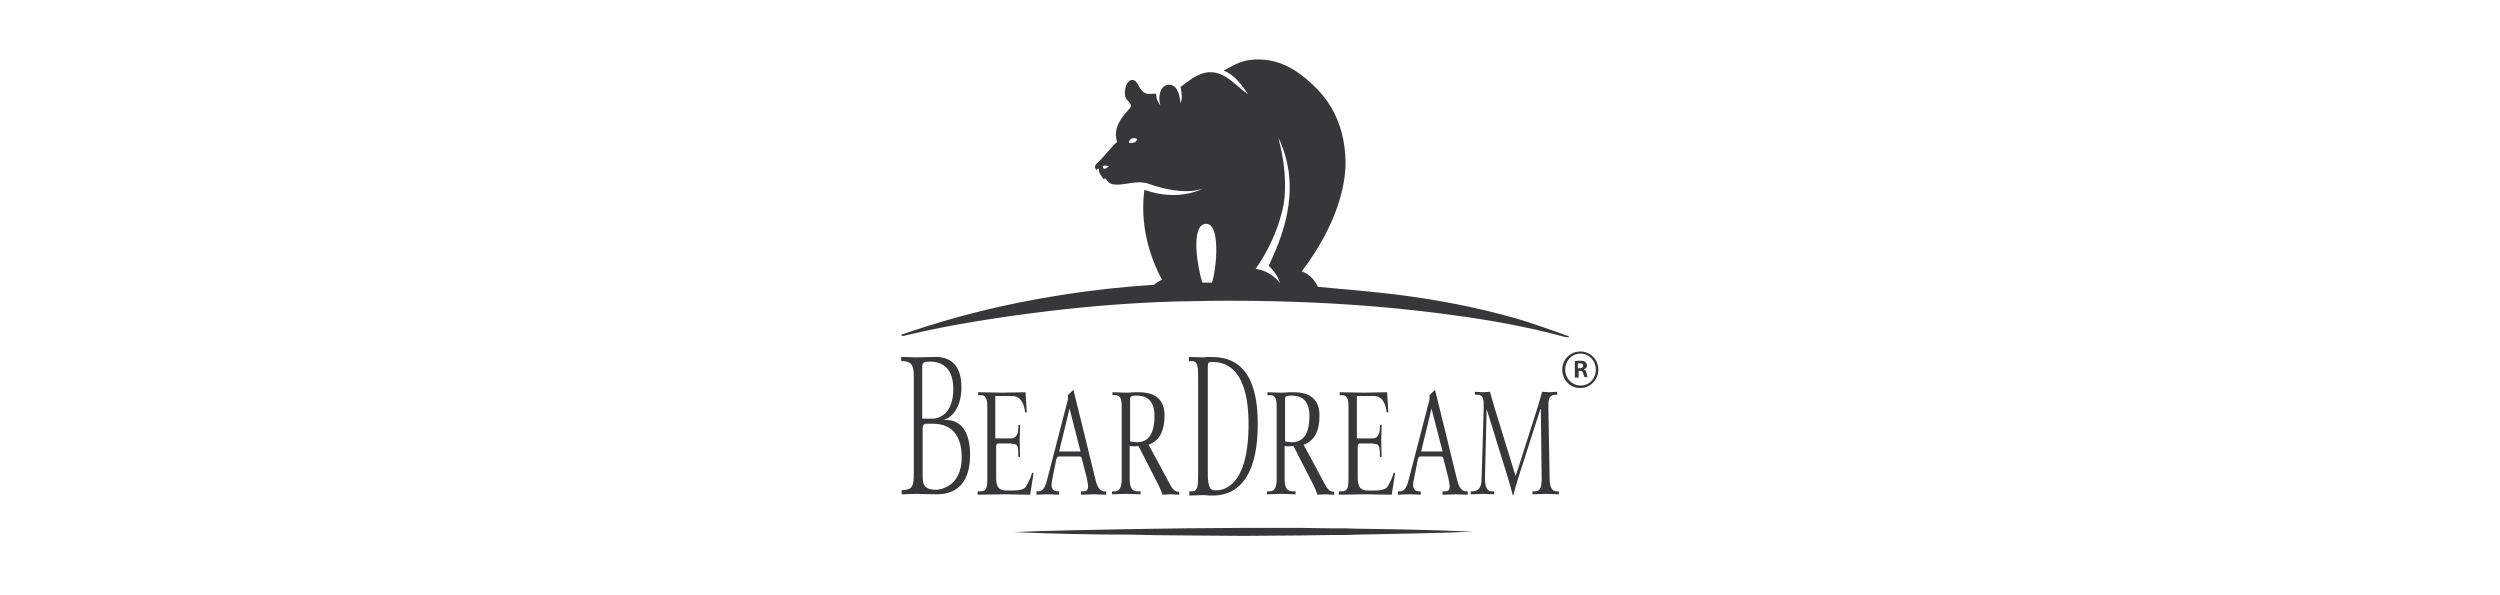<?xml version="1.0" encoding="utf-8"?>
<!-- Generator: Adobe Illustrator 24.1.3, SVG Export Plug-In . SVG Version: 6.00 Build 0)  -->
<svg version="1.1" id="Livello_1" xmlns="http://www.w3.org/2000/svg" xmlns:xlink="http://www.w3.org/1999/xlink" x="0px" y="0px"
	 viewBox="0 0 595.3 141.7" style="enable-background:new 0 0 595.3 141.7;" xml:space="preserve">
<style type="text/css">
	.st0{fill:#373638;}
</style>
<g>
	<path class="st0" d="M241.4,126.7c9.1-0.4,18.2-0.5,27.3-0.7c4.5-0.1,9.1-0.1,13.7-0.2l13.7-0.1l13.7,0l6.8,0.1l3.4,0l3.4,0.1
		c9.1,0.1,18.2,0.3,27.3,0.7c-9.1,0.4-18.2,0.5-27.3,0.7l-3.4,0.1l-3.4,0l-6.8,0.1l-13.7,0.1l-13.7-0.1c-4.5,0-9.1-0.1-13.7-0.2
		C259.7,127.3,250.5,127.1,241.4,126.7"/>
	<path class="st0" d="M229,108.9c0-4.1-1.5-8-6.9-8h-1.6c-0.5,0-0.8,0.4-0.8,1.1v10.3c0,2.3-0.2,4.1,2.6,4.3
		C223.4,116.8,229,116.2,229,108.9 M221.4,86.1c-0.5,0-0.9,0.1-1.2,0.1c-0.4,0.2-0.6,0.5-0.6,1.1v12.4h2.4c1.8,0,5-1.3,5-7.1
		C227,86.9,223.5,86.1,221.4,86.1 M224.6,100c5.4-0.4,6.4,4.8,6.4,8.2c0,10-6.9,9.5-8.7,9.5c-0.9,0-3.3-0.1-4.2-0.1
		c-1.1,0-1.5,0.1-3.4,0.1v-1h-0.1c2.8,0,3-1,3-4.2V90.1c0-2.4-0.1-4.1-2.7-4.1h-0.3v-1c2.3,0,2.4,0.1,3.5,0.1c1.4,0,2.8-0.1,4.3-0.1
		c1.1,0,6-0.3,6.5,6.1C229.3,97.2,226.4,99.6,224.6,100L224.6,100z"/>
	<path class="st0" d="M241.9,103.9c0.6-0.7,0.6-1.8,0.6-2.7h0.4c0,1.4-0.1,3.1-0.1,3.7c0,0.8,0.1,3.1,0.1,3.9h-0.4
		c0-2.2-0.2-2.6-0.5-2.9c-0.4-0.2-1.2-0.3-1.6-0.3h-2.7c-0.3,0-0.5,0.2-0.5,0.8v7.3c0,2.2,0.6,3.1,2.4,3.1h1.7
		c1.7,0,2.6-0.4,2.9-0.8c0.5-0.7,1.2-2.1,1.6-3.5l0.3,0.2l-0.8,5.1c-2.7,0-4.4-0.1-6-0.1c-1.7,0-4.4,0.1-6.5,0.1V117h0.6
		c1.6,0,1.7-1,1.7-3.1V97.2c0-1.5,0-3.1-1.5-3.1h-0.7v-0.7c1.9,0,4.5,0.1,5.8,0.1c1.5,0,4-0.1,5.5-0.1l0.3,4.8h-0.4
		c-0.5-4.1-2.7-3.9-3.3-3.9h-3.8v10.1h3.3C240.7,104.4,241.5,104.4,241.9,103.9"/>
	<path class="st0" d="M257.3,107.5l-2.6-10.1l0-0.2h0l-2.5,10.3H257.3z M250.6,114c-0.1,0.5-0.2,0.9-0.2,1.4c0,1,0.4,1.6,1.5,1.6
		h0.3v0.8c-0.8,0-1.9-0.1-2.6-0.1c-0.9,0-2.1,0.1-2.8,0.1V117h0.5c1.2,0,1.7-1.4,2.1-3l4.9-18.9v-1c0.3-0.3,0.8-0.8,1.2-1.2
		c0.1,0,0.2,0.2,0.2,0.3c1.7,6.8,3.4,13.9,5.1,20.8c0.3,1.4,0.9,3,2.2,3h0.4v0.8c-1.3,0-2.4-0.1-2.9-0.1c-0.4,0-1.9,0.1-3.1,0.1V117
		h0.6c0.8,0,1.1-0.5,1.1-1.2c0-0.5-0.2-1.2-0.3-1.9l-1.2-4.7c-0.1-0.4-0.3-0.5-0.6-0.5h-4.9c-0.3,0-0.5,0.3-0.6,0.8L250.6,114z"/>
	<path class="st0" d="M269,105.1c0.5,0.1,1.2,0.2,1.7,0.2c2.5,0,4.2-1.6,4.2-6.3c0-4.2-2.5-4.8-4.2-4.8c-0.4,0-0.8,0-1.1,0.1
		c-0.4,0-0.5,0.3-0.5,0.8V105.1z M280.8,117.1v0.7c-0.8,0-1.7-0.1-2-0.1c-0.5,0-1.5,0.1-2,0.1c-0.2-0.7-0.8-2.1-1.3-3l-4.4-8.6
		c-0.7,0.1-1.4,0.1-2.1,0v7.7c0,1.8,0.3,3.1,1.9,3.1h0.7v0.7c-1.1,0-2.6-0.1-3.5-0.1c-1,0-2.5,0.1-3.3,0.1v-0.7h0.6
		c1.5,0,1.7-1.5,1.7-3.1V97.2c0-1.5,0-3.1-1.5-3.1h-0.7v-0.7c1,0,2.1,0.1,3.1,0.1c0.6,0,1.2,0,2.1-0.1c0.3,0,0.7,0,1.1,0
		c2.6,0,6.1,0.8,6.1,5.5c0,3.7-1.2,6.1-3.8,7l1.1,2l4.3,8c0.6,0.9,1.2,1.2,1.7,1.2H280.8z"/>
	<path class="st0" d="M297.3,100.3c-0.2-14.3-7.1-14.1-8.8-14.1c-0.4,0-0.4,0-0.6,0.1c-0.2,0.1-0.3,0.5-0.3,1v25.3
		c0,2.4,0.3,3.9,1.2,4.1C290.6,117,297.5,116.8,297.3,100.3 M299.5,100.9c0,17.5-9,17.1-11.3,17.1c-0.7,0-0.6-0.1-1.7-0.1
		c-1,0-2.7,0.1-3.3,0.1v-1h0.6c1.4,0,1.5-1.2,1.5-4.2V90.2c0-2.7,0-4.2-1.5-4.2h-0.7v-1c1.5,0,2.5,0.1,3.3,0.1
		c0.5,0,0.3-0.1,1.6-0.1C291.6,85,299.5,85.3,299.5,100.9"/>
	<path class="st0" d="M305.9,105.1c0.5,0.1,1.2,0.2,1.7,0.2c2.5,0,4.2-1.6,4.2-6.3c0-4.2-2.5-4.8-4.2-4.8c-0.4,0-0.8,0-1.1,0.1
		c-0.4,0-0.5,0.3-0.5,0.8V105.1z M317.7,117.1v0.7c-0.8,0-1.7-0.1-2-0.1c-0.5,0-1.5,0.1-2,0.1c-0.2-0.7-0.8-2.1-1.3-3l-4.4-8.6
		c-0.7,0.1-1.4,0.1-2.1,0v7.7c0,1.8,0.3,3.1,1.9,3.1h0.7v0.7c-1.1,0-2.6-0.1-3.5-0.1c-1,0-2.5,0.1-3.3,0.1v-0.7h0.6
		c1.5,0,1.7-1.5,1.7-3.1V97.2c0-1.5,0-3.1-1.5-3.1h-0.7v-0.7c1,0,2.1,0.1,3.1,0.1c0.6,0,1.2,0,2.1-0.1c0.3,0,0.7,0,1.1,0
		c2.6,0,6.1,0.8,6.1,5.5c0,3.7-1.2,6.1-3.8,7l1.1,2l4.3,8c0.6,0.9,1.2,1.2,1.7,1.2H317.7z"/>
	<path class="st0" d="M328,103.9c0.6-0.7,0.6-1.8,0.6-2.7h0.4c0,1.4-0.1,3.1-0.1,3.7c0,0.8,0.1,3.1,0.1,3.9h-0.4
		c0-2.2-0.2-2.6-0.5-2.9c-0.4-0.2-1.2-0.3-1.6-0.3h-2.7c-0.3,0-0.5,0.2-0.5,0.8v7.3c0,2.2,0.6,3.1,2.4,3.1h1.7
		c1.7,0,2.6-0.4,2.9-0.8c0.5-0.7,1.2-2.1,1.6-3.5l0.3,0.2l-0.8,5.1c-2.7,0-4.4-0.1-6-0.1c-1.7,0-4.4,0.1-6.6,0.1V117h0.6
		c1.6,0,1.7-1,1.7-3.1V97.2c0-1.5,0-3.1-1.5-3.1H319v-0.7c1.9,0,4.5,0.1,5.8,0.1c1.5,0,4-0.1,5.5-0.1l0.3,4.8h-0.4
		c-0.5-4.1-2.7-3.9-3.3-3.9h-3.8v10.1h3.3C326.9,104.4,327.6,104.4,328,103.9"/>
	<path class="st0" d="M343.5,107.5l-2.6-10.1l0-0.2h0l-2.5,10.3H343.5z M336.7,114c-0.1,0.5-0.2,0.9-0.2,1.4c0,1,0.4,1.6,1.5,1.6
		h0.3v0.8c-0.8,0-1.9-0.1-2.6-0.1c-0.9,0-2.1,0.1-2.8,0.1V117h0.5c1.2,0,1.7-1.4,2.1-3l4.9-18.9v-1c0.3-0.3,0.8-0.8,1.2-1.2
		c0.1,0,0.2,0.2,0.2,0.3c1.7,6.8,3.4,13.9,5.1,20.8c0.3,1.4,0.9,3,2.2,3h0.4v0.8c-1.3,0-2.4-0.1-2.9-0.1c-0.4,0-1.9,0.1-3.1,0.1V117
		h0.6c0.9,0,1.1-0.5,1.1-1.2c0-0.5-0.2-1.2-0.3-1.9l-1.2-4.7c-0.1-0.4-0.3-0.5-0.6-0.5h-4.9c-0.3,0-0.5,0.3-0.6,0.8L336.7,114z"/>
	<path class="st0" d="M360.2,117.8c-0.3-1.2-0.6-2.1-1.1-3.9l-5.1-16.5h0l-0.4,16.5c0,1.6,0.3,3.1,1.6,3.1h0.6v0.7
		c-0.8,0-2-0.1-2.8-0.1c-0.7,0-2,0.1-2.8,0.1v-0.7h0.3c1.5,0,2.3-0.8,2.3-3.1l0.5-16.8c0-0.5,0-1.8-0.2-2.3
		c-0.2-0.5-0.6-0.8-1.2-0.8h-0.7v-0.7c0.8,0,1.3,0.1,1.8,0.1c0.5,0,1.4-0.1,1.8-0.1l1,3.5l5.1,16.6l5.3-16.6l1-3.5
		c0.8,0,1.3,0.1,1.8,0.1c0.4,0,1.4-0.1,1.8-0.1v0.7h-0.4c-0.6,0-1.2,0.2-1.5,0.9c-0.2,0.6-0.2,1.4-0.2,2.2l0.3,16.8
		c0,1.6,0.3,3.1,1.7,3.1h0.5v0.7c-1.1,0-2.2-0.1-3.1-0.1c-0.9,0-2.4,0.1-3.2,0.1v-0.7h0.5c1.4,0,1.7-1,1.7-3.1l-0.2-16.5h-0.1
		l-5.3,16.5c-0.4,1.2-0.7,2.4-1.1,3.9c-0.1,0.2-0.1,0.2-0.2,0.2L360.2,117.8z"/>
	<path class="st0" d="M375.7,87.7h0.4c0.5,0,0.9-0.2,0.9-0.6c0-0.4-0.3-0.6-0.8-0.6c-0.2,0-0.4,0-0.5,0.1L375.7,87.7L375.7,87.7z
		 M375.8,89.9H375V86c0.3-0.1,0.8-0.1,1.3-0.1c0.7,0,0.9,0.1,1.2,0.3c0.2,0.2,0.4,0.5,0.4,0.8c0,0.5-0.3,0.8-0.7,0.9V88
		c0.3,0.1,0.5,0.4,0.6,0.9c0.1,0.6,0.2,0.8,0.3,0.9h-0.8c-0.1-0.2-0.2-0.5-0.3-0.9c-0.1-0.4-0.3-0.6-0.7-0.6h-0.4V89.9z M372.7,88
		c0,2.1,1.6,3.8,3.7,3.8c2.1,0,3.6-1.7,3.6-3.8c0-2.1-1.6-3.8-3.7-3.8C374.3,84.2,372.7,85.9,372.7,88 M380.6,88
		c0,2.4-1.9,4.4-4.3,4.4s-4.3-1.9-4.3-4.4c0-2.4,1.9-4.3,4.3-4.3C378.7,83.7,380.6,85.6,380.6,88"/>
	<path class="st0" d="M287.1,53.3c3.5-0.3,2.7,10.2,1.5,14h-2.3C285.3,64.3,283.3,53.6,287.1,53.3 M305.9,46.7
		c0.4-4.9-0.4-9.6-1.5-13.9c0.1,0.2,0.2,0.5,0.4,0.8l0.1,0.2l0.1,0.3c5,11.9-0.1,23.2-2.9,29.2c1.5,1.4,2.3,2.8,2.7,4.1
		c0.2,0,0.4,0.1,0,0c-0.3-0.1-0.2,0,0,0c-1-1.2-2.7-2.9-5.8-3.4C303.2,58.1,305.6,51,305.9,46.7 M268.8,34c0.1-1,1.1-1.4,2-0.9
		C270.6,33.9,269.8,34.2,268.8,34 M262.6,39.6c0.3-0.4,0.9,0,1.5-0.1C263.7,40,262.6,40.7,262.6,39.6 M371.7,79.4
		c-3.6-1.2-7.2-2.6-10.8-3.6c-9.1-2.6-18.5-4.4-27.9-5.6c-6.4-0.8-12.8-1.3-19.2-1.9c-0.6-1.3-1.6-2.8-3.8-3.7
		c8.6-11.4,10.4-20.7,10.4-25.9c-0.1-10.3-4.9-15.9-8.2-18.9c-3.2-2.9-7.9-6.4-14.7-5.5c-2.3,0.3-4.3,1.5-6.1,2.5
		c2.7,1.1,4.2,3.4,5.8,5.6c-2.6-1.5-5.2-5.4-9.3-5.2c-2.9,0.2-4.9,2.2-6.8,3.5c0.3,1.2,0.5,2.9,0,3.9c-0.2-2.2-0.9-4.7-3-4.4
		c-1.9,0.3-2.4,2.8-1.8,4.9c-0.5-0.7-1-1.5-1-2.8c-1.2,0-1.8,0.2-2.5-0.1c-1.5-0.5-1.7-2.7-2.8-3.1c-1.8-0.6-2.6,2.9-1.9,4.3
		c0.3,0.5,1.3,1.2,1.2,1.9c-0.1,0.4-0.6,0.8-0.9,1.2c-1.5,1.7-3.4,4.1-2.4,7.3c-1.4,1.2-3,3.4-4.4,4.7c-0.6,0.6-1.3,1.1-0.5,2
		c0.2-0.1,0.2-0.4,0.5-0.4c0,1.2,0.7,1.7,1.1,2.5c0.2,0,0.4-0.1,0.6-0.1c1.4,3.2,6.4,0,10,1.2c9.3,3.3,13.3,1.1,13.3,1.1
		s-5.7,3.4-14.1,0.4c-1.1,8.2,1.2,15.9,4.2,21.4c-0.6,0.3-1.2,0.6-1.9,1.2c-7.5,0.5-15,1.3-22.4,2.5c-12.7,2-25.1,5-37.2,9.2
		c-0.2,0.1-0.3,0.1-0.5,0.1v0.4c0.3,0,0.6,0,0.8-0.1c11.2-2.7,22.6-4.4,34-5.8c10-1.2,20-2,30.1-2.3c22.1-0.6,44.2,0.2,66.1,3.2
		c9,1.2,18,2.8,26.8,5.2c0.3,0.1,0.7,0.1,1,0.1l0.1-0.3C373,80,372.4,79.6,371.7,79.4"/>
</g>
</svg>
